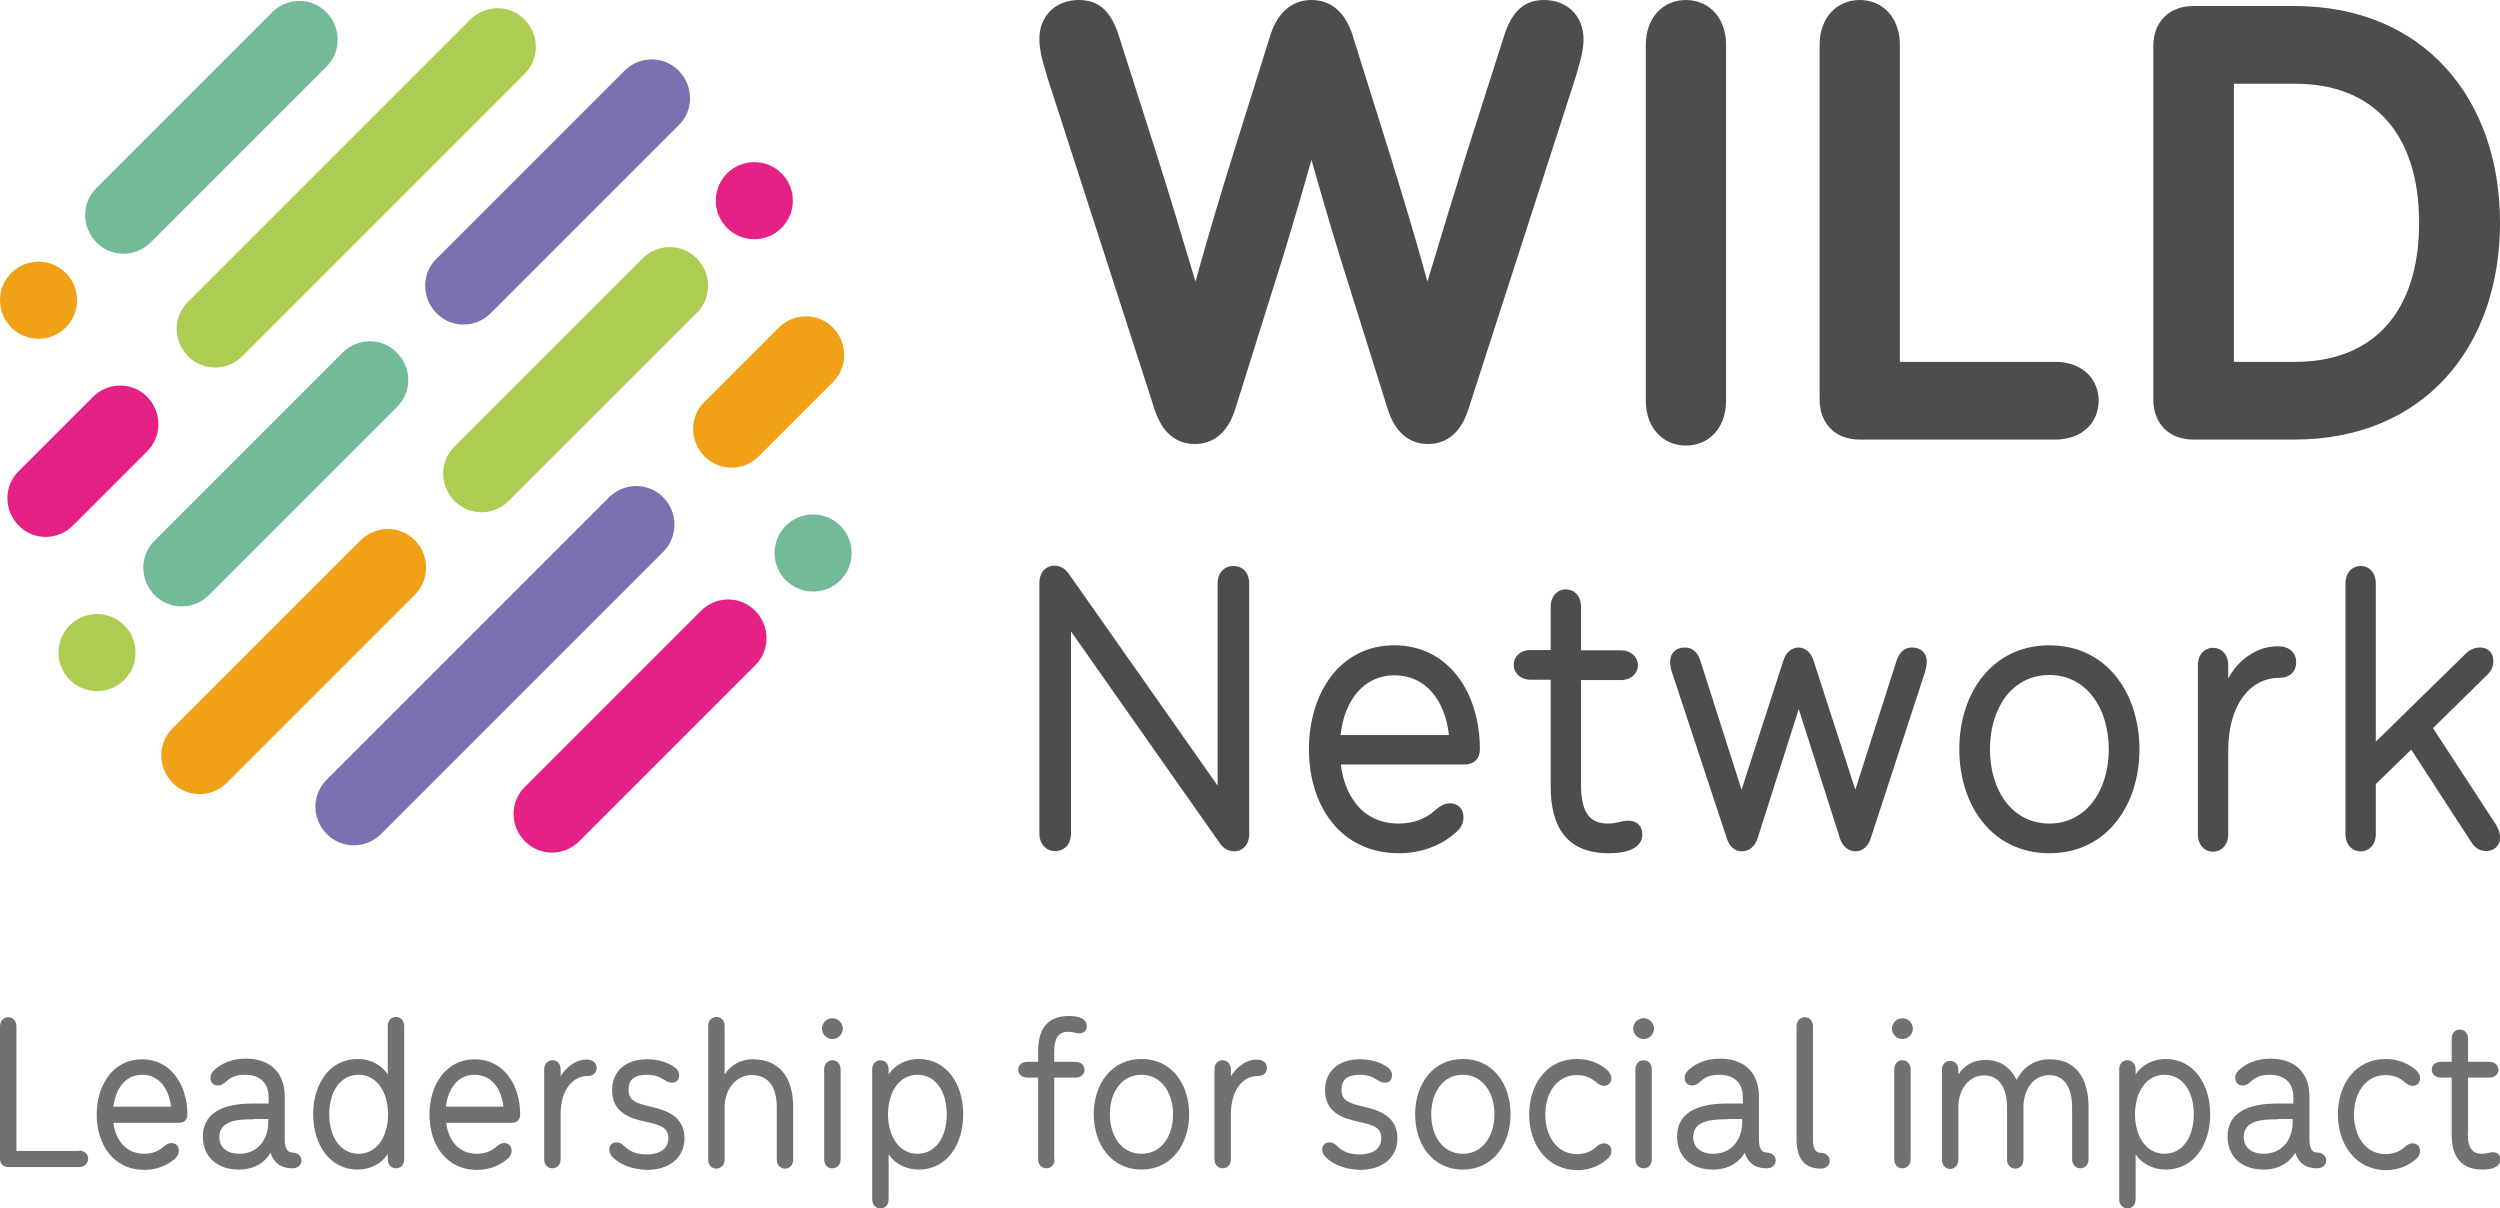 <?xml version="1.0" encoding="UTF-8"?>
<!-- Generator: Adobe Illustrator 26.3.1, SVG Export Plug-In . SVG Version: 6.00 Build 0)  -->
<svg xmlns="http://www.w3.org/2000/svg" xmlns:xlink="http://www.w3.org/1999/xlink" version="1.1" id="Layer_1" x="0px" y="0px" viewBox="0 0 791.1 382.4" style="enable-background:new 0 0 791.1 382.4;" xml:space="preserve">
<style type="text/css">
	.st0{fill:#4D4D4D;}
	.st1{fill:#ADCC52;}
	.st2{fill:#E52185;}
	.st3{fill:#F0A117;}
	.st4{fill:#73BA99;}
	.st5{fill:#AECC52;}
	.st6{fill:#7D70B0;}
	.st7{opacity:0.8;}
</style>
<g>
	<g>
		<g>
			<g>
				<path class="st0" d="M464,48.8l11.9-37.3C478.4,3.5,482.4,0,488.6,0c7.3,0,12.5,5,12.5,12.5c0,4-1.5,8.3-2.5,11.9l-34,105.3      c-2.3,7.1-6.7,10.8-12.7,10.8c-6.1,0-10.4-3.8-12.7-10.8l-12.1-38.6c-4-12.5-7.9-25.7-12.1-40.5c-4.2,14.8-8.1,28-12.1,40.5      l-12.1,38.6c-2.3,7.1-6.7,10.8-12.7,10.8c-6.1,0-10.4-3.8-12.7-10.8l-34-105.3c-1-3.5-2.5-7.9-2.5-11.9C328.8,5,334.1,0,341.4,0      c6.3,0,10.2,3.5,12.7,11.5L366,48.8c4,12.5,7.9,25.7,12.3,40.3c4-14.6,8.1-28,11.9-40.3l11.9-38C404.4,3.8,409,0,415,0      c6.1,0,10.6,3.8,12.9,10.8l11.9,38c3.8,12.3,7.9,25.7,11.9,40.3C456.1,74.5,460.1,61.3,464,48.8z"></path>
				<path class="st0" d="M520.8,126.8V14.2c0-8.8,5.6-14.2,12.7-14.2c7.1,0,12.7,5.4,12.7,14.2v112.6c0,8.8-5.6,14.2-12.7,14.2      C526.4,141,520.8,135.6,520.8,126.8z"></path>
				<path class="st0" d="M650.3,114.5c8.6,0,13.8,5.4,13.8,12.3c0,6.9-5.2,12.3-13.8,12.3h-61.8c-7.7,0-12.7-5-12.7-12.7V14.2      c0-8.8,5.6-14.2,12.7-14.2c7.1,0,12.7,5.4,12.7,14.2v100.3H650.3z"></path>
				<path class="st0" d="M694.1,139.1c-7.7,0-12.7-5-12.7-12.7V14.6c0-7.7,5-12.7,12.7-12.7H726c40.9,0,65.1,29.2,65.1,68.6      c0,39.4-24.2,68.6-65.1,68.6H694.1z M726.3,114.5c24.8,0,39.2-15.9,39.2-44s-14.4-44-39.2-44h-19.4v88H726.3z"></path>
			</g>
			<g>
				<path class="st0" d="M385.3,184.7c0-3.5,2.1-5.6,5-5.6s5,2.1,5,5.6V264c0,3.2-2,5.4-4.8,5.4c-2,0-3.5-1.1-4.6-2.7l-47-66.9v63.9      c0,3.5-2.1,5.6-5,5.6c-2.8,0-5-2.1-5-5.6v-79.3c0-3.2,2-5.4,4.8-5.4c2,0,3.5,1.1,4.6,2.7l47,66.9V184.7z"></path>
				<path class="st0" d="M442.6,260.6c5.1,0,8.7-1.7,11.3-4c1.5-1.3,3-2.4,4.8-2.4c2.7,0,4.4,1.7,4.4,4.4c0,2.3-1.2,3.8-2.4,4.8      c-4.4,4-10.7,6.6-18,6.6c-18.5,0-28.5-15-28.5-32.9s9.9-32.9,27-32.9c17.2,0,27.1,15,27.1,32.9c0,3-1.9,4.8-4.8,4.8h-39.2      C425.3,250.7,430.4,260.6,442.6,260.6z M458.5,232.6c-1.2-10.9-7.3-18.9-17.2-18.9c-9.9,0-15.9,8.1-17.1,18.9H458.5z"></path>
				<path class="st0" d="M500.3,248.5c0,9.4,3.4,12.1,8.5,12.1c3,0,4.2-0.9,6.3-0.9c3,0,4.6,1.7,4.6,4.3c0,4.4-4.8,6-10.6,6      c-13.3,0-18.4-8.3-18.4-21v-33.9h-6.3c-3.2,0-5.4-2.1-5.4-4.7c0-2.6,2.1-4.7,5.4-4.7h6.3V192c0-3.4,2.2-5.5,4.8-5.5      c2.7,0,4.8,2.1,4.8,5.5v13.8h12.6c3.2,0,5.4,2.1,5.4,4.7c0,2.6-2.2,4.7-5.4,4.7h-12.6V248.5z"></path>
				<path class="st0" d="M600.1,209.2c0.7-2.1,2-4.3,5-4.3c2.7,0,4.6,1.7,4.6,4.4c0,1.1-0.3,2.3-0.5,3.2l-17.2,52.7      c-0.8,2.6-2.6,4.2-4.8,4.2c-2.3,0-4.2-1.6-5-4.2l-13-40.8l-13,40.8c-0.8,2.6-2.7,4.2-5,4.2c-2.3,0-4-1.6-4.8-4.2L529,212.5      c-0.3-0.9-0.5-2.1-0.5-3.2c0-2.7,1.9-4.4,4.6-4.4c3,0,4.3,2.1,5,4.3l13,40.7l13.2-40.8c0.8-2.6,2.6-4.2,4.8-4.2s4,1.6,4.8,4.2      l13.2,40.8L600.1,209.2z"></path>
				<path class="st0" d="M620,237.1c0-17.9,10.5-32.9,28.5-32.9c18,0,28.5,15,28.5,32.9S666.5,270,648.5,270      C630.5,270,620,255,620,237.1z M667.3,237.1c0-13-7.1-23.5-18.8-23.5c-11.8,0-18.8,10.5-18.8,23.5c0,13,7,23.5,18.8,23.5      C660.1,260.6,667.3,250.2,667.3,237.1z"></path>
				<path class="st0" d="M715.8,205.3c1.5-0.5,3.5-0.8,5-0.8c3.6,0,5.8,2,5.8,5c0,3-1.9,5-5.5,5c-8.5,0-16,7.8-16,23v26.5      c0,3.4-2.2,5.5-4.8,5.5c-2.7,0-4.8-2.1-4.8-5.5v-53.5c0-3.4,2.1-5.5,4.8-5.5c2.7,0,4.8,2.1,4.8,5.5v4.2      C707.4,210.3,711.2,206.9,715.8,205.3z"></path>
				<path class="st0" d="M751.8,263.9c0,3.4-2.1,5.5-4.8,5.5c-2.7,0-4.8-2.1-4.8-5.5v-79.3c0-3.4,2.2-5.5,4.8-5.5      c2.7,0,4.8,2.1,4.8,5.5v50.1l28.5-27.9c1.1-1.1,2.6-1.9,4.4-1.9c2.6,0,4.3,1.6,4.3,4.3c0,1.9-0.9,3.4-2,4.4l-17.1,16.8      l19.7,30.2c0.8,1.2,1.5,2.8,1.5,4.4c0,2.8-2,4.3-4.4,4.3c-1.9,0-3.5-0.9-4.8-3l-18.9-29.1l-11.2,10.9V263.9z"></path>
			</g>
		</g>
		<g>
			<g>
				<path class="st1" d="M166,23.4l-89.3,89.3c-4.8,4.8-12.5,4.8-17.2,0c-4.8-4.8-4.8-12.5,0-17.2l89.3-89.3      c4.8-4.8,12.5-4.8,17.2,0S170.8,18.6,166,23.4z"></path>
				<path class="st2" d="M46.6,142.8l-23.5,23.5c-4.8,4.8-12.5,4.8-17.2,0s-4.8-12.5,0-17.2l23.5-23.5c4.8-4.8,12.5-4.8,17.2,0      S51.3,138.1,46.6,142.8z"></path>
			</g>
			<g>
				<circle class="st3" cx="12.2" cy="95" r="12.2"></circle>
				<path class="st4" d="M103.3,21.1L47.7,76.7c-4.8,4.8-12.5,4.8-17.2,0s-4.8-12.5,0-17.2L86.1,3.9c4.8-4.8,12.5-4.8,17.2,0      S108.1,16.3,103.3,21.1z"></path>
			</g>
			<g>
				<circle class="st5" cx="30.7" cy="206.5" r="12.2"></circle>
				<path class="st4" d="M125.6,128.8l-59.5,59.5c-4.8,4.8-12.5,4.8-17.2,0s-4.8-12.5,0-17.2l59.5-59.5c4.8-4.8,12.5-4.8,17.2,0      C130.4,116.4,130.4,124.1,125.6,128.8z"></path>
				<path class="st6" d="M214.8,39.6l-59.5,59.5c-4.8,4.8-12.5,4.8-17.2,0s-4.8-12.5,0-17.2l59.5-59.5c4.8-4.8,12.5-4.8,17.2,0      S219.6,34.9,214.8,39.6z"></path>
			</g>
			<g>
				<circle class="st2" cx="238.7" cy="63.5" r="12.2"></circle>
				<path class="st1" d="M220.5,99l-59.5,59.5c-4.8,4.8-12.5,4.8-17.2,0s-4.8-12.5,0-17.2l59.5-59.5c4.8-4.8,12.5-4.8,17.2,0      S225.3,94.2,220.5,99z"></path>
				<path class="st3" d="M131.3,188.2l-59.5,59.5c-4.8,4.8-12.5,4.8-17.2,0s-4.8-12.5,0-17.2l59.5-59.5c4.8-4.8,12.5-4.8,17.2,0      S136,183.4,131.3,188.2z"></path>
			</g>
			<g>
				<circle class="st4" cx="257.3" cy="175" r="12.2"></circle>
				<path class="st2" d="M239,210.5l-55.7,55.7c-4.8,4.8-12.5,4.8-17.2,0c-4.8-4.8-4.8-12.5,0-17.2l55.7-55.7      c4.8-4.8,12.5-4.8,17.2,0S243.8,205.8,239,210.5z"></path>
			</g>
			<g>
				<path class="st6" d="M209.9,174.6l-89.3,89.3c-4.8,4.8-12.5,4.8-17.2,0c-4.8-4.8-4.8-12.5,0-17.2l89.3-89.3      c4.8-4.8,12.5-4.8,17.2,0S214.6,169.8,209.9,174.6z"></path>
				<path class="st3" d="M263.6,120.9l-23.5,23.5c-4.8,4.8-12.5,4.8-17.2,0s-4.8-12.5,0-17.2l23.5-23.5c4.8-4.8,12.5-4.8,17.2,0      C268.3,108.5,268.3,116.2,263.6,120.9z"></path>
			</g>
		</g>
	</g>
	<g>
		<g>
			<g>
				<g class="st7">
					<path class="st0" d="M25,364.1c1.8,0,2.9,1.1,2.9,2.6c0,1.4-1.1,2.6-2.9,2.6H2.6c-1.6,0-2.6-1.1-2.6-2.6v-41.8       c0-1.9,1.1-3,2.6-3c1.5,0,2.6,1.1,2.6,3v39.3H25z"></path>
				</g>
			</g>
			<g>
				<g class="st7">
					<path class="st0" d="M45.6,365.1c2.7,0,4.6-0.9,6-2.1c0.8-0.7,1.6-1.3,2.6-1.3c1.4,0,2.4,0.9,2.4,2.4c0,1.2-0.6,2-1.3,2.6       c-2.4,2.1-5.7,3.5-9.6,3.5c-9.8,0-15.1-8-15.1-17.5c0-9.5,5.3-17.5,14.3-17.5c9.1,0,14.4,8,14.4,17.5c0,1.6-1,2.6-2.6,2.6H35.9       C36.4,359.8,39.2,365.1,45.6,365.1z M54.1,350.2c-0.6-5.8-3.9-10.1-9.1-10.1c-5.3,0-8.4,4.3-9.1,10.1H54.1z"></path>
				</g>
			</g>
			<g>
				<g class="st7">
					<path class="st0" d="M75.5,370.1c-6.7,0-11.3-4-11.3-10.4c0-9.2,9.3-10.5,16-10.5h4.8v-1.9c0-5.3-3.4-7.2-7.6-7.2       c-4,0-5.2,1.7-6.5,2.7c-0.6,0.4-1.1,0.7-1.9,0.7c-1.3,0-2.4-0.8-2.4-2.4c0-1.1,0.5-1.8,1.2-2.5c2.6-2.4,6.1-3.6,10-3.6       c6.8,0,12.3,3.6,12.3,12v13.6c0,2.7,0.8,4.1,2.4,4.1c1.7,0,2.9,1.1,2.9,2.5c0,1.4-1.1,2.5-2.9,2.5c-3.5,0-5.8-1.6-6.9-4.9       C83.7,368,80.4,370.1,75.5,370.1z M80.2,354.2c-4.3,0-10.8,0.1-10.8,5.6c0,3.4,2.6,5.3,6.3,5.3c5.8,0,9.2-4.4,9.2-10.1v-0.9       H80.2z"></path>
				</g>
			</g>
			<g>
				<g class="st7">
					<path class="st0" d="M113.2,370.1c-8.9,0-14.1-8-14.1-17.5c0-9.5,5.1-17.5,14.1-17.5c3.9,0,7.5,1.8,9.5,4.9v-15.3       c0-1.8,1.1-2.9,2.6-2.9c1.4,0,2.6,1.1,2.6,2.9v42.1c0,1.8-1.1,2.9-2.6,2.9c-1.4,0-2.6-1.1-2.6-2.9v-1.6       C120.7,368.3,117.1,370.1,113.2,370.1z M122.8,352.6c0-6.9-3.5-12.5-9.3-12.5c-5.8,0-9.3,5.3-9.3,12.5c0,7.2,3.5,12.5,9.3,12.5       C119.3,365.1,122.8,359.6,122.8,352.6z"></path>
				</g>
			</g>
			<g>
				<g class="st7">
					<path class="st0" d="M150.9,365.1c2.7,0,4.6-0.9,6-2.1c0.8-0.7,1.6-1.3,2.6-1.3c1.4,0,2.4,0.9,2.4,2.4c0,1.2-0.6,2-1.3,2.6       c-2.4,2.1-5.7,3.5-9.6,3.5c-9.8,0-15.1-8-15.1-17.5c0-9.5,5.3-17.5,14.3-17.5c9.1,0,14.4,8,14.4,17.5c0,1.6-1,2.6-2.6,2.6       h-20.8C141.7,359.8,144.4,365.1,150.9,365.1z M159.3,350.2c-0.6-5.8-3.9-10.1-9.1-10.1c-5.3,0-8.4,4.3-9.1,10.1H159.3z"></path>
				</g>
			</g>
			<g>
				<g class="st7">
					<path class="st0" d="M183.1,335.7c0.8-0.3,1.9-0.4,2.6-0.4c1.9,0,3.1,1.1,3.1,2.6s-1,2.6-2.9,2.6c-4.5,0-8.5,4.1-8.5,12.2v14.1       c0,1.8-1.1,2.9-2.6,2.9s-2.6-1.1-2.6-2.9v-28.4c0-1.8,1.1-2.9,2.6-2.9s2.6,1.1,2.6,2.9v2.2       C178.7,338.4,180.7,336.6,183.1,335.7z"></path>
				</g>
			</g>
			<g>
				<g class="st7">
					<path class="st0" d="M193.9,366.2c-0.7-0.7-1.1-1.6-1.1-2.4c0-1.4,0.9-2.3,2.3-2.3c1.4,0,2,0.8,2.9,1.6       c1.4,1.2,3.3,2.2,6.5,2.2c4.8,0,7-2.1,7-5.2c0-3.6-3.1-4.2-7.5-5.2c-4.3-1-10.3-2.6-10.3-9.9c0-5.9,4.1-9.8,11.1-9.8       c3.1,0,6.2,0.8,8.5,2.4c1,0.7,1.6,1.5,1.6,2.7c0,1.4-0.8,2.3-2.3,2.3c-1,0-1.8-0.5-2.8-1.1c-1.1-0.7-2.6-1.4-5.1-1.4       c-4,0-5.8,1.6-5.8,4.7c0,3.3,2,4.2,6.6,5.3c4.3,1,11.1,2.6,11.1,10.1c0,6.2-4.9,10-11.8,10       C200.1,370.1,196.1,368.5,193.9,366.2z"></path>
				</g>
			</g>
			<g>
				<g class="st7">
					<path class="st0" d="M238.2,335.2c8.4,0,12.8,5.7,12.8,15.1V367c0,1.6-1.1,2.8-2.6,2.8c-1.4,0-2.6-1.1-2.6-2.8v-16.5       c0-7.6-3.4-10.3-8-10.3c-4.7,0-8.5,4.3-8.5,10.1V367c0,1.6-1.2,2.8-2.6,2.8c-1.4,0-2.6-1.1-2.6-2.8v-42.4       c0-1.6,1.1-2.8,2.6-2.8s2.6,1.1,2.6,2.8V340C231.4,336.9,234.4,335.2,238.2,335.2z"></path>
				</g>
			</g>
			<g>
				<g class="st7">
					<path class="st0" d="M260.1,325.5c0-1.8,1.5-3.3,3.3-3.3s3.3,1.5,3.3,3.3s-1.5,3.3-3.3,3.3S260.1,327.3,260.1,325.5z        M260.8,366.8v-28.4c0-1.8,1.1-2.9,2.6-2.9c1.4,0,2.6,1.1,2.6,2.9v28.4c0,1.8-1.1,2.9-2.6,2.9       C261.9,369.8,260.8,368.6,260.8,366.8z"></path>
				</g>
			</g>
			<g>
				<g class="st7">
					<path class="st0" d="M281.2,379.5c0,1.8-1.1,2.9-2.6,2.9c-1.4,0-2.6-1.1-2.6-2.9v-41.1c0-1.8,1.1-2.9,2.6-2.9       c1.4,0,2.6,1.1,2.6,2.9v1.6c2-3.1,5.6-4.9,9.5-4.9c8.9,0,14.1,8,14.1,17.5c0,9.5-5.1,17.5-14.1,17.5c-3.9,0-7.5-1.8-9.5-4.8       V379.5z M299.6,352.6c0-7.2-3.5-12.5-9.3-12.5c-5.8,0-9.3,5.6-9.3,12.5c0,6.9,3.5,12.5,9.3,12.5       C296.1,365.1,299.6,359.8,299.6,352.6z"></path>
				</g>
			</g>
			<g>
				<g class="st7">
					<path class="st0" d="M333.7,366.8c0,1.8-1.1,2.9-2.6,2.9c-1.4,0-2.6-1.1-2.6-2.9V341h-3.4c-1.7,0-2.9-1.1-2.9-2.5       c0-1.4,1.1-2.5,2.9-2.5h3.4v-3.4c0-6.7,2.7-11.1,9.8-11.1c3.1,0,5.6,0.9,5.6,3.2c0,1.4-0.9,2.3-2.4,2.3c-1.1,0-1.8-0.5-3.4-0.5       c-2.7,0-4.5,1.4-4.5,6.4v3.1h6.7c1.7,0,2.9,1.1,2.9,2.5c0,1.4-1.1,2.5-2.9,2.5h-6.7V366.8z"></path>
				</g>
			</g>
			<g>
				<g class="st7">
					<path class="st0" d="M346.1,352.6c0-9.5,5.6-17.5,15.1-17.5c9.6,0,15.1,8,15.1,17.5c0,9.5-5.6,17.5-15.1,17.5       C351.7,370.1,346.1,362.1,346.1,352.6z M371.2,352.6c0-6.9-3.8-12.5-10-12.5c-6.3,0-10,5.6-10,12.5c0,6.9,3.7,12.5,10,12.5       C367.5,365.1,371.2,359.6,371.2,352.6z"></path>
				</g>
			</g>
			<g>
				<g class="st7">
					<path class="st0" d="M395.2,335.7c0.8-0.3,1.9-0.4,2.6-0.4c1.9,0,3.1,1.1,3.1,2.6s-1,2.6-2.9,2.6c-4.5,0-8.5,4.1-8.5,12.2v14.1       c0,1.8-1.1,2.9-2.6,2.9c-1.4,0-2.6-1.1-2.6-2.9v-28.4c0-1.8,1.1-2.9,2.6-2.9c1.4,0,2.6,1.1,2.6,2.9v2.2       C390.8,338.4,392.8,336.6,395.2,335.7z"></path>
				</g>
			</g>
			<g>
				<g class="st7">
					<path class="st0" d="M419.5,366.2c-0.7-0.7-1.1-1.6-1.1-2.4c0-1.4,0.9-2.3,2.3-2.3c1.4,0,2,0.8,2.9,1.6       c1.4,1.2,3.3,2.2,6.5,2.2c4.8,0,7-2.1,7-5.2c0-3.6-3.1-4.2-7.5-5.2c-4.3-1-10.3-2.6-10.3-9.9c0-5.9,4.1-9.8,11.1-9.8       c3.1,0,6.2,0.8,8.5,2.4c1,0.7,1.6,1.5,1.6,2.7c0,1.4-0.8,2.3-2.3,2.3c-1,0-1.8-0.5-2.8-1.1c-1.1-0.7-2.6-1.4-5.1-1.4       c-4,0-5.8,1.6-5.8,4.7c0,3.3,2,4.2,6.6,5.3c4.3,1,11.1,2.6,11.1,10.1c0,6.2-4.9,10-11.8,10       C425.8,370.1,421.8,368.5,419.5,366.2z"></path>
				</g>
			</g>
			<g>
				<g class="st7">
					<path class="st0" d="M447.8,352.6c0-9.5,5.6-17.5,15.1-17.5c9.6,0,15.1,8,15.1,17.5c0,9.5-5.6,17.5-15.1,17.5       C453.3,370.1,447.8,362.1,447.8,352.6z M472.9,352.6c0-6.9-3.8-12.5-10-12.5c-6.3,0-10,5.6-10,12.5c0,6.9,3.7,12.5,10,12.5       C469.1,365.1,472.9,359.6,472.9,352.6z"></path>
				</g>
			</g>
			<g>
				<g class="st7">
					<path class="st0" d="M483.9,352.6c0-9.5,5.6-17.5,15.1-17.5c3.9,0,7.2,1.4,9.6,3.5c0.6,0.6,1.3,1.4,1.3,2.6       c0,1.4-0.9,2.4-2.4,2.4c-1,0-1.8-0.6-2.6-1.3c-1.4-1.2-3.4-2.1-5.9-2.1c-6.3,0-10,5.6-10,12.5c0,6.9,3.7,12.5,10,12.5       c2.6,0,4.6-0.9,5.9-2.1c0.8-0.7,1.6-1.3,2.6-1.3c1.4,0,2.4,0.9,2.4,2.4c0,1.2-0.6,2-1.3,2.6c-2.4,2.1-5.7,3.5-9.6,3.5       C489.4,370.1,483.9,362.1,483.9,352.6z"></path>
				</g>
			</g>
			<g>
				<g class="st7">
					<path class="st0" d="M516.8,325.5c0-1.8,1.5-3.3,3.3-3.3s3.3,1.5,3.3,3.3s-1.5,3.3-3.3,3.3S516.8,327.3,516.8,325.5z        M517.5,366.8v-28.4c0-1.8,1.1-2.9,2.6-2.9s2.6,1.1,2.6,2.9v28.4c0,1.8-1.1,2.9-2.6,2.9S517.5,368.6,517.5,366.8z"></path>
				</g>
			</g>
			<g>
				<g class="st7">
					<path class="st0" d="M542,370.1c-6.7,0-11.3-4-11.3-10.4c0-9.2,9.3-10.5,16-10.5h4.8v-1.9c0-5.3-3.4-7.2-7.6-7.2       c-4,0-5.2,1.7-6.5,2.7c-0.6,0.4-1.1,0.7-1.9,0.7c-1.3,0-2.4-0.8-2.4-2.4c0-1.1,0.5-1.8,1.2-2.5c2.6-2.4,6.1-3.6,10-3.6       c6.8,0,12.3,3.6,12.3,12v13.6c0,2.7,0.8,4.1,2.4,4.1c1.7,0,2.9,1.1,2.9,2.5c0,1.4-1.1,2.5-2.9,2.5c-3.5,0-5.8-1.6-6.9-4.9       C550.2,368,546.8,370.1,542,370.1z M546.6,354.2c-4.3,0-10.8,0.1-10.8,5.6c0,3.4,2.6,5.3,6.3,5.3c5.8,0,9.2-4.4,9.2-10.1v-0.9       H546.6z"></path>
				</g>
			</g>
			<g>
				<g class="st7">
					<path class="st0" d="M568.5,360.7v-35.9c0-1.8,1.1-2.9,2.6-2.9s2.6,1.1,2.6,2.9v35.9c0,2.7,0.8,4.1,2.4,4.1       c1.7,0,2.9,1.1,2.9,2.5c0,1.4-1.1,2.5-2.9,2.5C570.5,369.8,568.5,365.9,568.5,360.7z"></path>
				</g>
			</g>
			<g>
				<g class="st7">
					<path class="st0" d="M598.7,325.5c0-1.8,1.5-3.3,3.3-3.3s3.3,1.5,3.3,3.3s-1.5,3.3-3.3,3.3S598.7,327.3,598.7,325.5z        M599.4,366.8v-28.4c0-1.8,1.1-2.9,2.6-2.9c1.4,0,2.6,1.1,2.6,2.9v28.4c0,1.8-1.1,2.9-2.6,2.9       C600.6,369.8,599.4,368.6,599.4,366.8z"></path>
				</g>
			</g>
			<g>
				<g class="st7">
					<path class="st0" d="M648.8,335.2c7.8,0,12.1,5.7,12.1,15.1v16.5c0,1.8-1.1,2.9-2.6,2.9c-1.4,0-2.6-1.1-2.6-2.9v-16.3       c0-7.6-3.4-10.3-7.2-10.3c-4.8,0-8.2,4.3-8.2,10.1v16.6c0,1.8-1.1,2.9-2.6,2.9c-1.4,0-2.6-1.1-2.6-2.9v-16.3       c0-7.6-3.4-10.3-7.2-10.3c-4.8,0-8.2,4.3-8.2,10.1v16.6c0,1.8-1.2,2.9-2.6,2.9c-1.4,0-2.6-1.1-2.6-2.9v-28.4       c0-1.8,1.1-2.9,2.6-2.9s2.6,1.1,2.6,2.9v1.4c2-3,4.8-4.6,8.6-4.6c4.5,0,7.9,2.3,9.8,6.3C640.6,337.2,644.1,335.2,648.8,335.2z"></path>
				</g>
			</g>
			<g>
				<g class="st7">
					<path class="st0" d="M675.8,379.5c0,1.8-1.1,2.9-2.6,2.9c-1.4,0-2.6-1.1-2.6-2.9v-41.1c0-1.8,1.1-2.9,2.6-2.9       c1.4,0,2.6,1.1,2.6,2.9v1.6c2-3.1,5.6-4.9,9.5-4.9c8.9,0,14.1,8,14.1,17.5c0,9.5-5.1,17.5-14.1,17.5c-3.9,0-7.5-1.8-9.5-4.8       V379.5z M694.2,352.6c0-7.2-3.5-12.5-9.3-12.5c-5.8,0-9.3,5.6-9.3,12.5c0,6.9,3.5,12.5,9.3,12.5       C690.7,365.1,694.2,359.8,694.2,352.6z"></path>
				</g>
			</g>
			<g>
				<g class="st7">
					<path class="st0" d="M716.2,370.1c-6.7,0-11.3-4-11.3-10.4c0-9.2,9.3-10.5,16-10.5h4.8v-1.9c0-5.3-3.4-7.2-7.6-7.2       c-4,0-5.2,1.7-6.5,2.7c-0.6,0.4-1.1,0.7-1.9,0.7c-1.3,0-2.4-0.8-2.4-2.4c0-1.1,0.5-1.8,1.2-2.5c2.6-2.4,6.1-3.6,10-3.6       c6.8,0,12.3,3.6,12.3,12v13.6c0,2.7,0.8,4.1,2.4,4.1c1.7,0,2.9,1.1,2.9,2.5c0,1.4-1.1,2.5-2.9,2.5c-3.5,0-5.8-1.6-6.9-4.9       C724.4,368,721,370.1,716.2,370.1z M720.8,354.2c-4.3,0-10.8,0.1-10.8,5.6c0,3.4,2.6,5.3,6.3,5.3c5.8,0,9.2-4.4,9.2-10.1v-0.9       H720.8z"></path>
				</g>
			</g>
			<g>
				<g class="st7">
					<path class="st0" d="M739.8,352.6c0-9.5,5.6-17.5,15.1-17.5c3.9,0,7.2,1.4,9.6,3.5c0.6,0.6,1.3,1.4,1.3,2.6       c0,1.4-0.9,2.4-2.4,2.4c-1,0-1.8-0.6-2.6-1.3c-1.4-1.2-3.4-2.1-5.9-2.1c-6.3,0-10,5.6-10,12.5c0,6.9,3.7,12.5,10,12.5       c2.6,0,4.6-0.9,5.9-2.1c0.8-0.7,1.6-1.3,2.6-1.3c1.4,0,2.4,0.9,2.4,2.4c0,1.2-0.6,2-1.3,2.6c-2.4,2.1-5.7,3.5-9.6,3.5       C745.3,370.1,739.8,362.1,739.8,352.6z"></path>
				</g>
			</g>
			<g>
				<g class="st7">
					<path class="st0" d="M780.9,358.7c0,5,1.8,6.4,4.5,6.4c1.6,0,2.2-0.5,3.4-0.5c1.6,0,2.4,0.9,2.4,2.3c0,2.4-2.6,3.2-5.6,3.2       c-7.1,0-9.8-4.4-9.8-11.1v-18h-3.4c-1.7,0-2.9-1.1-2.9-2.5c0-1.4,1.1-2.5,2.9-2.5h3.4v-7.3c0-1.8,1.1-2.9,2.6-2.9       c1.4,0,2.6,1.1,2.6,2.9v7.3h6.7c1.7,0,2.9,1.1,2.9,2.5c0,1.4-1.1,2.5-2.9,2.5h-6.7V358.7z"></path>
				</g>
			</g>
		</g>
	</g>
</g>
</svg>
